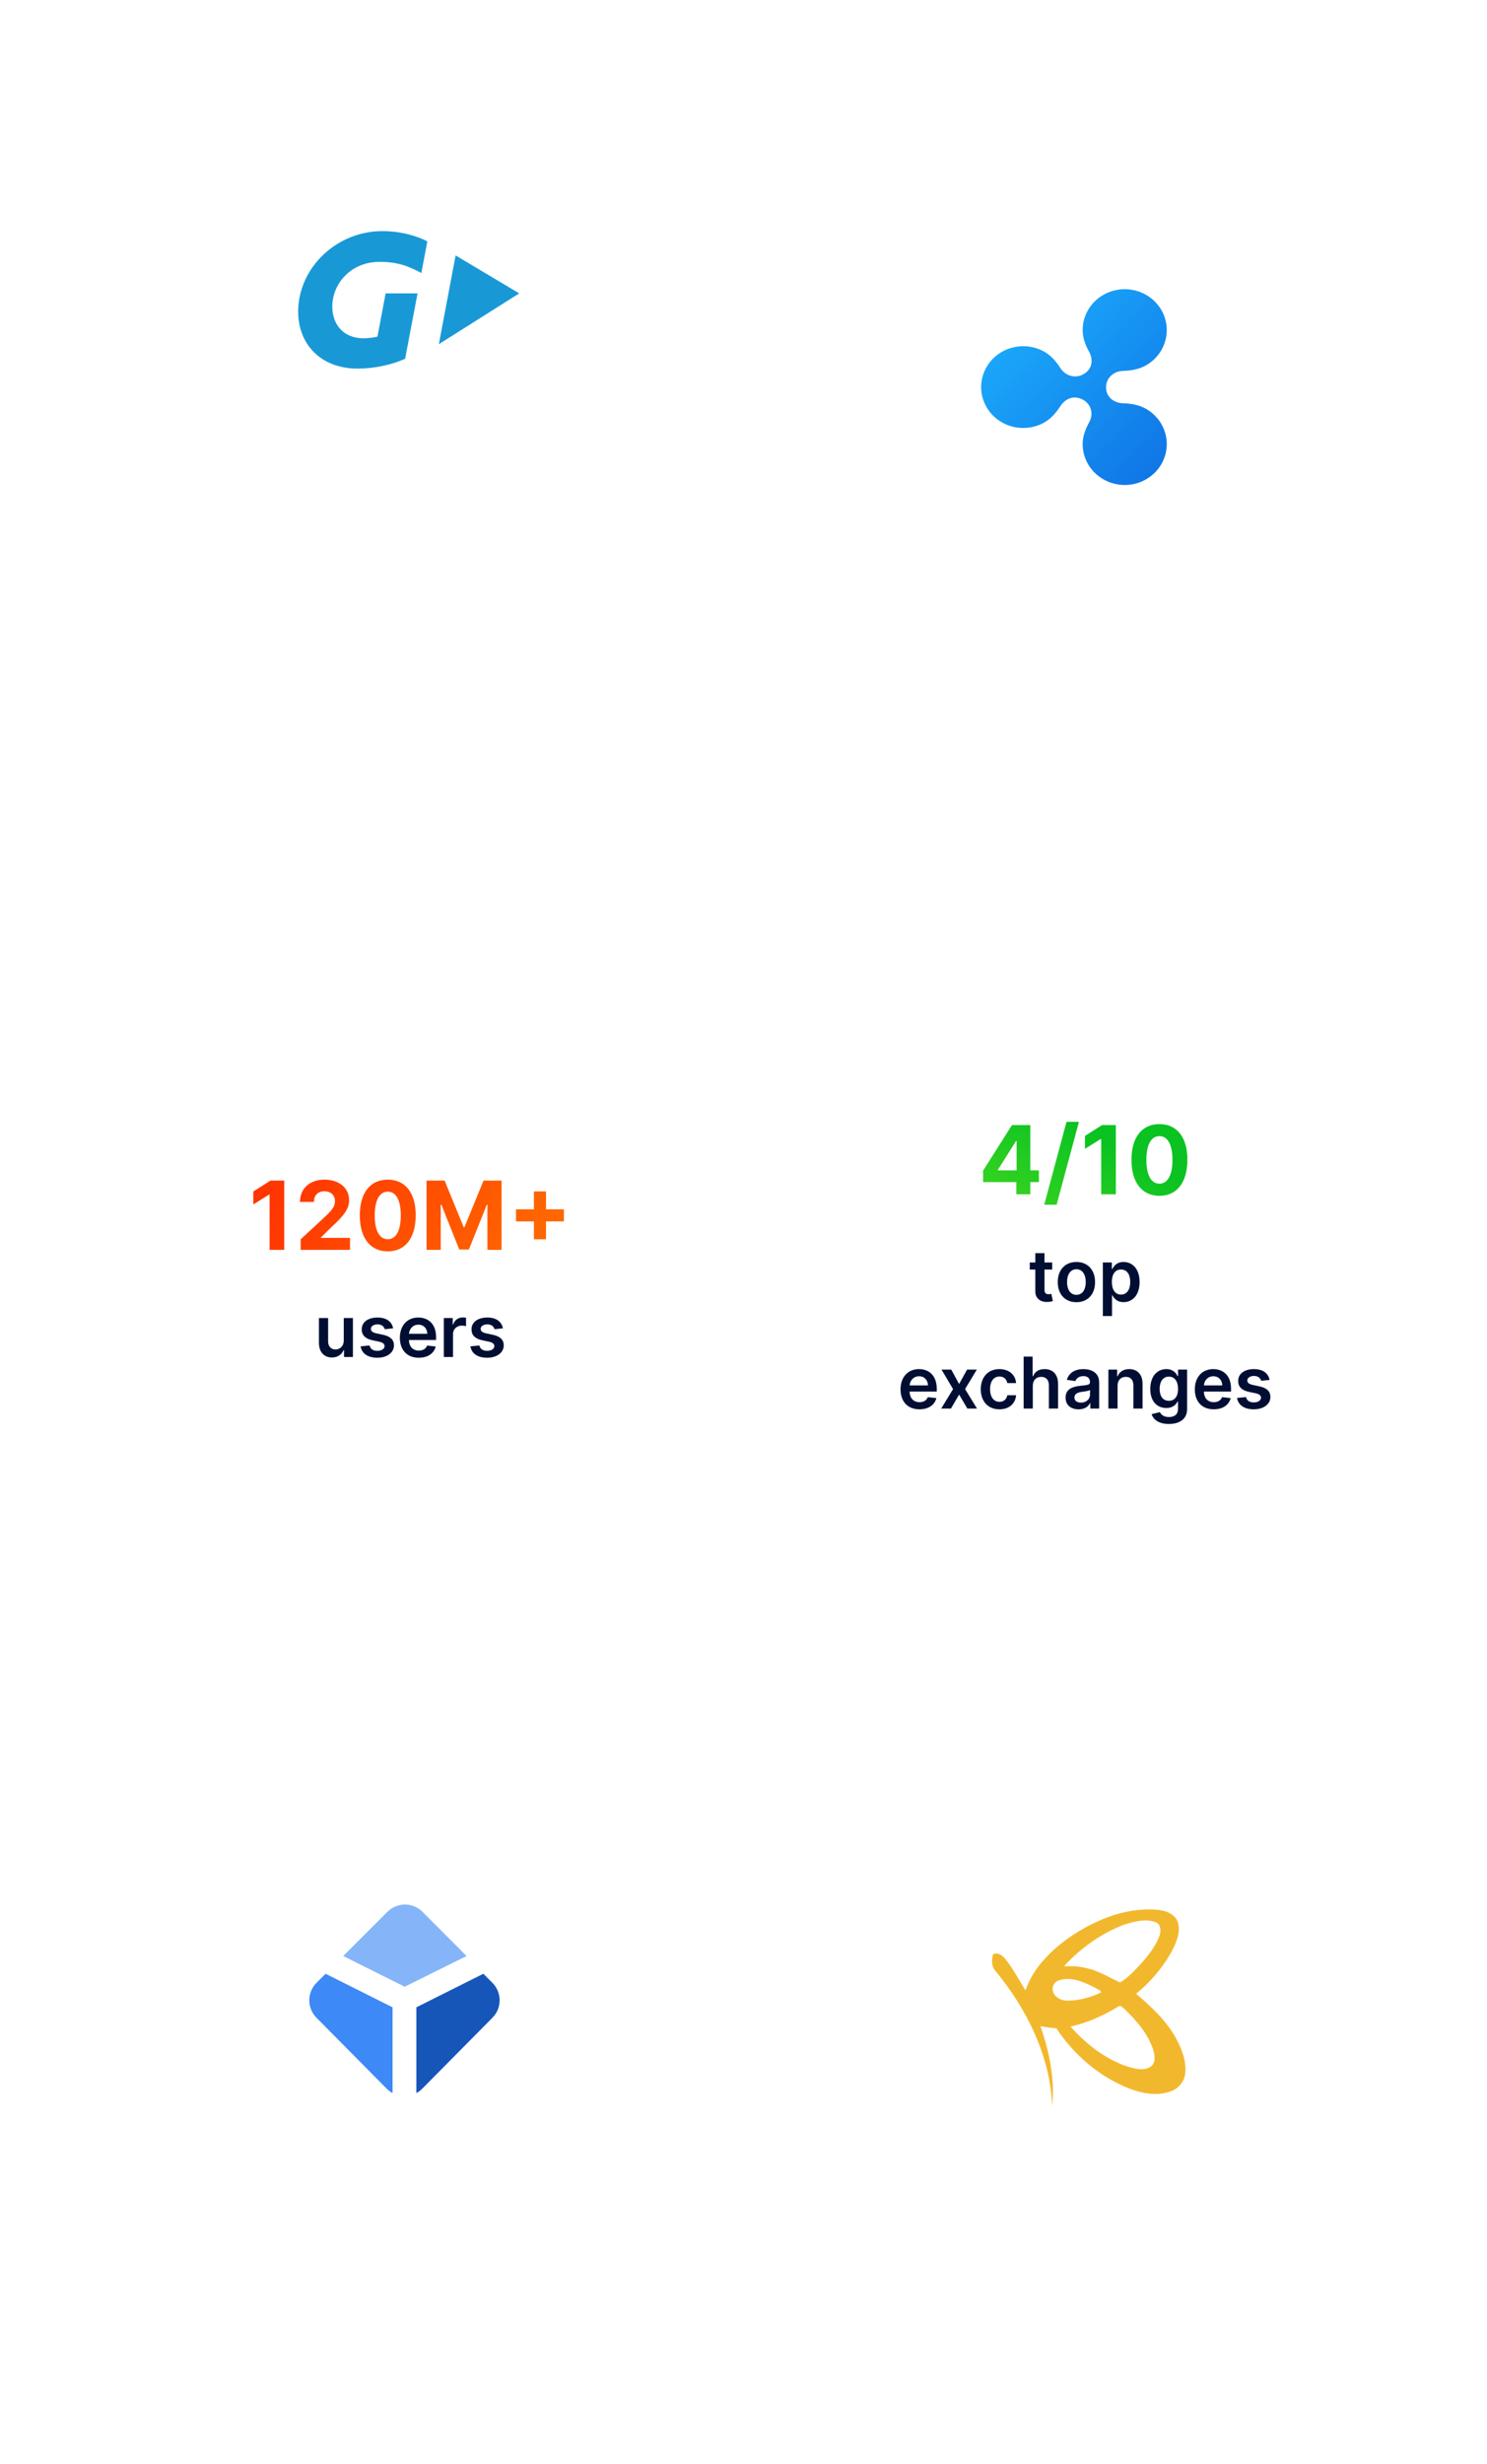 <svg width="375" height="621" viewBox="0 0 375 621" fill="none" xmlns="http://www.w3.org/2000/svg">
    <path d="M84.901 168.089H87.317C86.914 165.52 84.69 163.73 81.794 163.73C78.368 163.73 75.799 166.249 75.799 170.467C75.799 174.609 78.253 177.179 81.865 177.179C85.106 177.179 87.426 175.095 87.426 171.72V170.148H82.114V172.001H85.131C85.093 173.868 83.846 175.05 81.877 175.05C79.685 175.05 78.183 173.408 78.183 170.442C78.183 167.495 79.711 165.859 81.826 165.859C83.405 165.859 84.479 166.702 84.901 168.089ZM93.899 177.192C96.776 177.192 98.604 175.165 98.604 172.129C98.604 169.087 96.776 167.054 93.899 167.054C91.023 167.054 89.195 169.087 89.195 172.129C89.195 175.165 91.023 177.192 93.899 177.192ZM93.912 175.338C92.32 175.338 91.541 173.919 91.541 172.123C91.541 170.327 92.32 168.888 93.912 168.888C95.478 168.888 96.258 170.327 96.258 172.123C96.258 173.919 95.478 175.338 93.912 175.338ZM100.67 177H103.042V172.577H105.547C108.571 172.577 110.194 170.761 110.194 168.243C110.194 165.744 108.59 163.909 105.579 163.909H100.67V177ZM103.042 170.627V165.891H105.215C106.992 165.891 107.778 166.849 107.778 168.243C107.778 169.636 106.992 170.627 105.228 170.627H103.042ZM114.801 177.198C116.342 177.198 117.262 176.476 117.684 175.651H117.761V177H119.985V170.429C119.985 167.834 117.869 167.054 115.997 167.054C113.932 167.054 112.347 167.974 111.835 169.764L113.996 170.071C114.226 169.4 114.878 168.825 116.009 168.825C117.083 168.825 117.671 169.374 117.671 170.339V170.378C117.671 171.043 116.975 171.075 115.242 171.26C113.338 171.464 111.516 172.033 111.516 174.245C111.516 176.175 112.928 177.198 114.801 177.198ZM115.402 175.498C114.437 175.498 113.747 175.057 113.747 174.207C113.747 173.318 114.52 172.947 115.556 172.8C116.163 172.717 117.377 172.564 117.678 172.321V173.478C117.678 174.571 116.796 175.498 115.402 175.498ZM123.399 180.682C125.201 180.682 126.243 179.755 126.799 178.189L130.743 167.195L128.269 167.182L126 174.597H125.898L123.635 167.182H121.181L124.741 177.205L124.543 177.735C124.115 178.854 123.437 178.93 122.427 178.636L121.89 180.439C122.203 180.567 122.766 180.682 123.399 180.682Z" fill="white" />
    <g filter="url(#filter0_d)">
        <circle cx="103.05" cy="75.05" r="53.05" fill="white" />
    </g>
    <path d="M90.221 92.9C80.619 92.9 74.94 86.423 75.206 77.986C75.532 67.199 85.052 58.251 96.411 58.251C101.274 58.251 105.176 59.518 107.77 60.825L106.258 68.813C103.01 67.056 100.232 65.994 95.717 65.994C88.648 65.994 83.97 71.265 83.806 76.965C83.663 81.5 86.401 85.259 91.672 85.259C92.857 85.259 94.246 85.075 95.186 84.85L97.249 73.941H105.298L102.173 90.407C98.761 91.98 94.266 92.9 90.221 92.9Z" fill="#1899D6" />
    <path d="M130.938 73.94L114.9 64.379L110.671 86.749L130.938 73.94Z" fill="#1899D6" />
    <path d="M248.159 176H250.531V171.206H252.947L255.517 176H258.163L255.331 170.81C256.872 170.19 257.684 168.873 257.684 167.096C257.684 164.597 256.073 162.909 253.068 162.909H248.159V176ZM250.531 169.237V164.891H252.704C254.475 164.891 255.267 165.702 255.267 167.096C255.267 168.489 254.475 169.237 252.717 169.237H250.531ZM259.764 176H262.078V166.182H259.764V176ZM260.927 164.788C261.663 164.788 262.263 164.226 262.263 163.536C262.263 162.839 261.663 162.276 260.927 162.276C260.186 162.276 259.585 162.839 259.585 163.536C259.585 164.226 260.186 164.788 260.927 164.788ZM264.457 179.682H266.771V174.453H266.867C267.232 175.169 267.992 176.173 269.68 176.173C271.994 176.173 273.726 174.338 273.726 171.104C273.726 167.831 271.943 166.054 269.673 166.054C267.941 166.054 267.219 167.096 266.867 167.805H266.733V166.182H264.457V179.682ZM266.727 171.091C266.727 169.186 267.545 167.952 269.034 167.952C270.575 167.952 271.367 169.263 271.367 171.091C271.367 172.932 270.562 174.274 269.034 174.274C267.558 174.274 266.727 172.996 266.727 171.091ZM275.707 179.682H278.021V174.453H278.117C278.482 175.169 279.242 176.173 280.93 176.173C283.244 176.173 284.976 174.338 284.976 171.104C284.976 167.831 283.193 166.054 280.923 166.054C279.191 166.054 278.469 167.096 278.117 167.805H277.983V166.182H275.707V179.682ZM277.977 171.091C277.977 169.186 278.795 167.952 280.284 167.952C281.825 167.952 282.617 169.263 282.617 171.091C282.617 172.932 281.812 174.274 280.284 174.274C278.808 174.274 277.977 172.996 277.977 171.091ZM289.271 162.909H286.957V176H289.271V162.909ZM295.997 176.192C298.286 176.192 299.858 175.073 300.267 173.366L298.107 173.124C297.794 173.955 297.027 174.389 296.029 174.389C294.534 174.389 293.543 173.405 293.524 171.724H300.363V171.014C300.363 167.569 298.292 166.054 295.876 166.054C293.063 166.054 291.229 168.119 291.229 171.148C291.229 174.229 293.038 176.192 295.997 176.192ZM293.53 170.164C293.6 168.911 294.527 167.857 295.908 167.857C297.237 167.857 298.132 168.828 298.145 170.164H293.53Z" fill="white" />
    <g filter="url(#filter1_d)">
        <circle cx="274" cy="75" r="53" fill="white" />
        <circle cx="273.855" cy="74.855" r="52.855" fill="white" />
        <path d="M288.938 81.797C287.144 80.791 285.12 80.499 283.118 80.43C281.447 80.374 278.929 79.328 278.929 76.358C278.929 74.144 280.777 72.363 283.118 72.284C285.122 72.217 287.144 71.922 288.938 70.916C290.551 70.011 291.89 68.71 292.821 67.144C293.753 65.577 294.243 63.799 294.243 61.99C294.243 60.181 293.753 58.403 292.822 56.836C291.891 55.269 290.552 53.968 288.939 53.063C287.326 52.159 285.497 51.682 283.635 51.683C281.773 51.683 279.943 52.159 278.331 53.064C276.718 53.969 275.379 55.27 274.448 56.837C273.517 58.404 273.028 60.182 273.028 61.991C273.028 63.987 273.758 65.826 274.698 67.531C275.483 68.963 275.892 71.623 273.19 73.132C271.188 74.255 268.692 73.545 267.444 71.605C266.389 69.965 265.117 68.43 263.337 67.431C261.724 66.527 259.895 66.051 258.033 66.051C256.171 66.052 254.342 66.528 252.73 67.433C251.118 68.337 249.779 69.638 248.848 71.205C247.917 72.772 247.427 74.549 247.427 76.358C247.427 78.167 247.917 79.944 248.848 81.511C249.779 83.077 251.118 84.378 252.73 85.283C254.342 86.188 256.171 86.664 258.033 86.665C259.895 86.665 261.724 86.189 263.337 85.285C265.117 84.285 266.389 82.751 267.441 81.111C268.307 79.766 270.467 78.053 273.19 79.581C275.188 80.703 275.815 83.161 274.698 85.185C273.765 86.889 273.028 88.726 273.028 90.722C273.028 92.532 273.517 94.309 274.448 95.876C275.379 97.443 276.718 98.745 278.331 99.649C279.943 100.554 281.773 101.031 283.635 101.031C285.497 101.031 287.326 100.555 288.939 99.65C290.552 98.745 291.891 97.444 292.822 95.877C293.753 94.31 294.243 92.533 294.243 90.724C294.243 88.914 293.753 87.137 292.821 85.57C291.89 84.003 290.551 82.702 288.938 81.797Z" fill="url(#paint0_linear)" />
    </g>
    <g filter="url(#filter2_d)">
        <circle cx="103" cy="320" r="67" fill="white" />
    </g>
    <path d="M71.68 297.545H68.212L63.891 300.281V303.554L67.888 301.048H67.99V315H71.68V297.545ZM75.829 315H88.272V311.983H80.942V311.864L83.491 309.366C87.079 306.094 88.042 304.457 88.042 302.472C88.042 299.446 85.57 297.307 81.829 297.307C78.164 297.307 75.65 299.497 75.658 302.923H79.161C79.153 301.253 80.21 300.23 81.803 300.23C83.337 300.23 84.479 301.185 84.479 302.719C84.479 304.108 83.627 305.062 82.042 306.588L75.829 312.341V315ZM97.79 315.384C102.179 315.384 104.83 312.043 104.838 306.29C104.847 300.58 102.162 297.307 97.79 297.307C93.409 297.307 90.75 300.571 90.742 306.29C90.724 312.026 93.392 315.375 97.79 315.384ZM97.79 312.324C95.787 312.324 94.492 310.312 94.5 306.29C94.508 302.327 95.796 300.332 97.79 300.332C99.776 300.332 101.071 302.327 101.071 306.29C101.08 310.312 99.784 312.324 97.79 312.324ZM107.572 297.545V315H111.151V303.597H111.296L115.813 314.915H118.251L122.768 303.639H122.913V315H126.492V297.545H121.941L117.134 309.273H116.93L112.123 297.545H107.572ZM134.646 312.341H137.697V307.832H142.206V304.781H137.697V300.273H134.646V304.781H130.138V307.832H134.646V312.341Z" fill="url(#paint1_linear)" />
    <path d="M86.689 337.871C86.689 339.366 85.621 340.108 84.599 340.108C83.487 340.108 82.745 339.322 82.745 338.075V332.182H80.431V338.433C80.431 340.792 81.773 342.128 83.704 342.128C85.174 342.128 86.21 341.354 86.657 340.255H86.759V342H89.003V332.182H86.689V337.871ZM99.142 334.777C98.823 333.115 97.493 332.054 95.192 332.054C92.827 332.054 91.216 333.217 91.222 335.033C91.216 336.464 92.098 337.411 93.984 337.8L95.659 338.152C96.56 338.35 96.982 338.714 96.982 339.271C96.982 339.942 96.253 340.447 95.154 340.447C94.093 340.447 93.402 339.987 93.204 339.104L90.948 339.322C91.235 341.124 92.75 342.192 95.16 342.192C97.615 342.192 99.347 340.92 99.353 339.06C99.347 337.66 98.445 336.803 96.592 336.401L94.917 336.043C93.92 335.819 93.524 335.474 93.53 334.905C93.524 334.24 94.259 333.78 95.224 333.78C96.291 333.78 96.854 334.362 97.033 335.007L99.142 334.777ZM105.608 342.192C107.896 342.192 109.469 341.073 109.878 339.366L107.717 339.124C107.404 339.955 106.637 340.389 105.64 340.389C104.144 340.389 103.153 339.405 103.134 337.724H109.974V337.014C109.974 333.569 107.903 332.054 105.486 332.054C102.674 332.054 100.839 334.119 100.839 337.148C100.839 340.229 102.648 342.192 105.608 342.192ZM103.14 336.164C103.211 334.911 104.138 333.857 105.518 333.857C106.848 333.857 107.743 334.828 107.756 336.164H103.14ZM111.931 342H114.245V336.228C114.245 334.982 115.185 334.099 116.457 334.099C116.847 334.099 117.332 334.17 117.531 334.234V332.105C117.32 332.067 116.955 332.041 116.7 332.041C115.575 332.041 114.635 332.68 114.277 333.818H114.175V332.182H111.931V342ZM126.828 334.777C126.508 333.115 125.179 332.054 122.877 332.054C120.512 332.054 118.902 333.217 118.908 335.033C118.902 336.464 119.784 337.411 121.669 337.8L123.344 338.152C124.245 338.35 124.667 338.714 124.667 339.271C124.667 339.942 123.939 340.447 122.839 340.447C121.778 340.447 121.088 339.987 120.89 339.104L118.633 339.322C118.921 341.124 120.436 342.192 122.846 342.192C125.3 342.192 127.032 340.92 127.039 339.06C127.032 337.66 126.131 336.803 124.277 336.401L122.603 336.043C121.605 335.819 121.209 335.474 121.216 334.905C121.209 334.24 121.944 333.78 122.909 333.78C123.977 333.78 124.539 334.362 124.718 335.007L126.828 334.777Z" fill="#000E33" />
    <g filter="url(#filter3_d)">
        <circle cx="274" cy="320" r="67" fill="white" />
    </g>
    <path d="M247.925 297.932H256.303V301H259.831V297.932H261.996V294.974H259.831V283.545H255.212L247.925 295.026V297.932ZM256.371 294.974H251.641V294.838L256.235 287.568H256.371V294.974ZM272.091 282.727H268.963L263.338 303.625H266.466L272.091 282.727ZM281.4 283.545H277.931L273.61 286.281V289.554L277.608 287.048H277.71V301H281.4V283.545ZM292.392 301.384C296.782 301.384 299.432 298.043 299.441 292.29C299.449 286.58 296.764 283.307 292.392 283.307C288.012 283.307 285.353 286.571 285.344 292.29C285.327 298.026 287.995 301.375 292.392 301.384ZM292.392 298.324C290.389 298.324 289.094 296.312 289.103 292.29C289.111 288.327 290.398 286.332 292.392 286.332C294.378 286.332 295.674 288.327 295.674 292.29C295.682 296.312 294.387 298.324 292.392 298.324Z" fill="url(#paint2_linear)" />
    <path d="M265.341 318.182H263.404V315.83H261.09V318.182H259.696V319.972H261.09V325.43C261.077 327.278 262.42 328.185 264.158 328.134C264.817 328.115 265.27 327.987 265.52 327.904L265.13 326.095C265.002 326.127 264.74 326.185 264.452 326.185C263.87 326.185 263.404 325.98 263.404 325.047V319.972H265.341V318.182ZM271.453 328.192C274.329 328.192 276.158 326.165 276.158 323.129C276.158 320.087 274.329 318.054 271.453 318.054C268.577 318.054 266.749 320.087 266.749 323.129C266.749 326.165 268.577 328.192 271.453 328.192ZM271.466 326.338C269.874 326.338 269.094 324.919 269.094 323.123C269.094 321.327 269.874 319.888 271.466 319.888C273.032 319.888 273.812 321.327 273.812 323.123C273.812 324.919 273.032 326.338 271.466 326.338ZM278.122 331.682H280.435V326.453H280.531C280.896 327.169 281.656 328.173 283.344 328.173C285.658 328.173 287.39 326.338 287.39 323.104C287.39 319.831 285.607 318.054 283.337 318.054C281.605 318.054 280.883 319.096 280.531 319.805H280.397V318.182H278.122V331.682ZM280.391 323.091C280.391 321.186 281.209 319.952 282.698 319.952C284.239 319.952 285.031 321.263 285.031 323.091C285.031 324.932 284.226 326.274 282.698 326.274C281.222 326.274 280.391 324.996 280.391 323.091ZM231.87 355.192C234.158 355.192 235.73 354.073 236.139 352.366L233.979 352.124C233.666 352.955 232.899 353.389 231.901 353.389C230.406 353.389 229.415 352.405 229.396 350.724H236.235V350.014C236.235 346.569 234.164 345.054 231.748 345.054C228.936 345.054 227.101 347.119 227.101 350.148C227.101 353.229 228.91 355.192 231.87 355.192ZM229.402 349.164C229.473 347.911 230.399 346.857 231.78 346.857C233.11 346.857 234.004 347.828 234.017 349.164H229.402ZM239.892 345.182H237.437L240.352 350.091L237.36 355H239.815L241.873 351.465L243.95 355H246.386L243.375 350.091L246.335 345.182H243.887L241.873 348.806L239.892 345.182ZM252.038 355.192C254.505 355.192 256.078 353.728 256.244 351.644H254.032C253.834 352.699 253.074 353.306 252.057 353.306C250.613 353.306 249.679 352.098 249.679 350.091C249.679 348.109 250.632 346.92 252.057 346.92C253.169 346.92 253.853 347.636 254.032 348.582H256.244C256.084 346.454 254.422 345.054 252.025 345.054C249.149 345.054 247.333 347.131 247.333 350.129C247.333 353.102 249.104 355.192 252.038 355.192ZM260.458 349.247C260.458 347.828 261.34 347.01 262.58 347.01C263.795 347.01 264.511 347.783 264.511 349.107V355H266.824V348.749C266.824 346.377 265.482 345.054 263.443 345.054C261.935 345.054 260.976 345.738 260.522 346.85H260.407V341.909H258.144V355H260.458V349.247ZM272.008 355.198C273.549 355.198 274.469 354.476 274.891 353.651H274.968V355H277.192V348.429C277.192 345.834 275.077 345.054 273.204 345.054C271.139 345.054 269.554 345.974 269.042 347.764L271.203 348.071C271.433 347.4 272.085 346.825 273.216 346.825C274.29 346.825 274.878 347.374 274.878 348.339V348.378C274.878 349.043 274.182 349.075 272.449 349.26C270.545 349.464 268.723 350.033 268.723 352.245C268.723 354.175 270.136 355.198 272.008 355.198ZM272.609 353.498C271.644 353.498 270.954 353.057 270.954 352.207C270.954 351.318 271.727 350.947 272.763 350.8C273.37 350.717 274.584 350.564 274.885 350.321V351.478C274.885 352.571 274.003 353.498 272.609 353.498ZM281.833 349.247C281.833 347.828 282.689 347.01 283.91 347.01C285.106 347.01 285.822 347.796 285.822 349.107V355H288.136V348.749C288.142 346.396 286.8 345.054 284.773 345.054C283.303 345.054 282.293 345.757 281.846 346.85H281.731V345.182H279.519V355H281.833V349.247ZM294.758 358.886C297.41 358.886 299.366 357.672 299.366 355.16V345.182H297.084V346.805H296.957C296.605 346.096 295.87 345.054 294.138 345.054C291.868 345.054 290.085 346.831 290.085 350.059C290.085 353.261 291.868 354.859 294.131 354.859C295.812 354.859 296.599 353.958 296.957 353.236H297.072V355.096C297.072 356.54 296.113 357.135 294.796 357.135C293.403 357.135 292.789 356.477 292.508 355.901L290.424 356.406C290.846 357.781 292.258 358.886 294.758 358.886ZM294.777 353.044C293.249 353.044 292.444 351.855 292.444 350.046C292.444 348.263 293.236 346.952 294.777 346.952C296.266 346.952 297.084 348.186 297.084 350.046C297.084 351.919 296.253 353.044 294.777 353.044ZM306.084 355.192C308.373 355.192 309.945 354.073 310.354 352.366L308.194 352.124C307.881 352.955 307.113 353.389 306.116 353.389C304.621 353.389 303.63 352.405 303.611 350.724H310.45V350.014C310.45 346.569 308.379 345.054 305.963 345.054C303.15 345.054 301.316 347.119 301.316 350.148C301.316 353.229 303.125 355.192 306.084 355.192ZM303.617 349.164C303.687 347.911 304.614 346.857 305.995 346.857C307.324 346.857 308.219 347.828 308.232 349.164H303.617ZM320.168 347.777C319.848 346.115 318.518 345.054 316.217 345.054C313.852 345.054 312.242 346.217 312.248 348.033C312.242 349.464 313.124 350.411 315.009 350.8L316.684 351.152C317.585 351.35 318.007 351.714 318.007 352.271C318.007 352.942 317.278 353.447 316.179 353.447C315.118 353.447 314.428 352.987 314.229 352.104L311.973 352.322C312.261 354.124 313.776 355.192 316.185 355.192C318.64 355.192 320.372 353.92 320.379 352.06C320.372 350.66 319.471 349.803 317.617 349.401L315.943 349.043C314.945 348.819 314.549 348.474 314.555 347.905C314.549 347.24 315.284 346.78 316.249 346.78C317.317 346.78 317.879 347.362 318.058 348.007L320.168 347.777Z" fill="#000E33" />
    <path d="M34.867 605H40.166C43.164 605 44.634 603.472 44.634 601.433C44.634 599.452 43.228 598.288 41.835 598.218V598.09C43.113 597.79 44.123 596.895 44.123 595.303C44.123 593.354 42.717 591.909 39.879 591.909H34.867V605ZM37.239 603.018V599.183H39.853C41.317 599.183 42.225 600.078 42.225 601.248C42.225 602.29 41.509 603.018 39.789 603.018H37.239ZM37.239 597.477V593.865H39.636C41.029 593.865 41.752 594.6 41.752 595.61C41.752 596.761 40.818 597.477 39.585 597.477H37.239ZM48.909 591.909H46.595V605H48.909V591.909ZM55.571 605.192C58.448 605.192 60.276 603.165 60.276 600.129C60.276 597.087 58.448 595.054 55.571 595.054C52.695 595.054 50.867 597.087 50.867 600.129C50.867 603.165 52.695 605.192 55.571 605.192ZM55.584 603.338C53.992 603.338 53.212 601.919 53.212 600.123C53.212 598.327 53.992 596.888 55.584 596.888C57.15 596.888 57.93 598.327 57.93 600.123C57.93 601.919 57.15 603.338 55.584 603.338ZM66.522 605.192C68.99 605.192 70.562 603.728 70.728 601.644H68.517C68.319 602.699 67.558 603.306 66.541 603.306C65.097 603.306 64.164 602.098 64.164 600.091C64.164 598.109 65.116 596.92 66.541 596.92C67.654 596.92 68.338 597.636 68.517 598.582H70.728C70.569 596.454 68.907 595.054 66.51 595.054C63.633 595.054 61.818 597.131 61.818 600.129C61.818 603.102 63.588 605.192 66.522 605.192ZM72.628 605H74.942V601.702L75.786 600.8L78.79 605H81.558L77.531 599.42L81.334 595.182H78.63L75.102 599.126H74.942V591.909H72.628V605ZM86.755 605.192C89.222 605.192 90.795 603.728 90.961 601.644H88.749C88.551 602.699 87.79 603.306 86.774 603.306C85.329 603.306 84.396 602.098 84.396 600.091C84.396 598.109 85.349 596.92 86.774 596.92C87.886 596.92 88.57 597.636 88.749 598.582H90.961C90.801 596.454 89.139 595.054 86.742 595.054C83.866 595.054 82.05 597.131 82.05 600.129C82.05 603.102 83.821 605.192 86.755 605.192ZM95.175 599.247C95.175 597.828 96.057 597.01 97.297 597.01C98.511 597.01 99.227 597.783 99.227 599.107V605H101.541V598.749C101.541 596.377 100.199 595.054 98.16 595.054C96.651 595.054 95.692 595.738 95.239 596.85H95.124V591.909H92.861V605H95.175V599.247ZM106.725 605.198C108.266 605.198 109.186 604.476 109.608 603.651H109.685V605H111.909V598.429C111.909 595.834 109.793 595.054 107.92 595.054C105.856 595.054 104.271 595.974 103.759 597.764L105.92 598.071C106.15 597.4 106.802 596.825 107.933 596.825C109.007 596.825 109.595 597.374 109.595 598.339V598.378C109.595 599.043 108.898 599.075 107.166 599.26C105.261 599.464 103.44 600.033 103.44 602.245C103.44 604.175 104.852 605.198 106.725 605.198ZM107.326 603.498C106.361 603.498 105.67 603.057 105.67 602.207C105.67 601.318 106.444 600.947 107.479 600.8C108.087 600.717 109.301 600.564 109.602 600.321V601.478C109.602 602.571 108.719 603.498 107.326 603.498ZM114.236 605H116.55V595.182H114.236V605ZM115.399 593.788C116.134 593.788 116.735 593.226 116.735 592.536C116.735 591.839 116.134 591.276 115.399 591.276C114.658 591.276 114.057 591.839 114.057 592.536C114.057 593.226 114.658 593.788 115.399 593.788ZM121.243 599.247C121.243 597.828 122.1 597.01 123.32 597.01C124.516 597.01 125.232 597.796 125.232 599.107V605H127.546V598.749C127.552 596.396 126.21 595.054 124.183 595.054C122.713 595.054 121.703 595.757 121.256 596.85H121.141V595.182H118.929V605H121.243V599.247ZM131.323 605.141C132.078 605.141 132.723 604.514 132.73 603.734C132.723 602.967 132.078 602.341 131.323 602.341C130.544 602.341 129.911 602.967 129.917 603.734C129.911 604.514 130.544 605.141 131.323 605.141ZM139.401 605.192C141.869 605.192 143.441 603.728 143.607 601.644H141.396C141.197 602.699 140.437 603.306 139.42 603.306C137.976 603.306 137.043 602.098 137.043 600.091C137.043 598.109 137.995 596.92 139.42 596.92C140.533 596.92 141.217 597.636 141.396 598.582H143.607C143.447 596.454 141.786 595.054 139.388 595.054C136.512 595.054 134.697 597.131 134.697 600.129C134.697 603.102 136.467 605.192 139.401 605.192ZM149.79 605.192C152.666 605.192 154.494 603.165 154.494 600.129C154.494 597.087 152.666 595.054 149.79 595.054C146.914 595.054 145.085 597.087 145.085 600.129C145.085 603.165 146.914 605.192 149.79 605.192ZM149.803 603.338C148.211 603.338 147.431 601.919 147.431 600.123C147.431 598.327 148.211 596.888 149.803 596.888C151.369 596.888 152.149 598.327 152.149 600.123C152.149 601.919 151.369 603.338 149.803 603.338ZM156.458 605H158.772V599.03C158.772 597.822 159.578 597.004 160.575 597.004C161.553 597.004 162.224 597.662 162.224 598.672V605H164.493V598.876C164.493 597.771 165.152 597.004 166.27 597.004C167.203 597.004 167.945 597.553 167.945 598.768V605H170.265V598.41C170.265 596.217 169 595.054 167.197 595.054C165.772 595.054 164.685 595.757 164.25 596.85H164.148C163.771 595.738 162.819 595.054 161.495 595.054C160.179 595.054 159.194 595.732 158.785 596.85H158.67V595.182H156.458V605Z" fill="white" />
    <g filter="url(#filter4_d)">
        <circle cx="102.05" cy="504.05" r="53.05" fill="white" />
    </g>
    <path d="M82.107 497.444L79.917 499.634C79.311 500.217 78.829 500.915 78.499 501.689C78.17 502.462 78 503.294 78 504.134C78 504.975 78.17 505.807 78.499 506.58C78.829 507.353 79.311 508.052 79.917 508.634L97.56 526.451C97.978 526.879 98.465 527.234 99 527.501V505.904L82.107 497.444Z" fill="#3D89F5" />
    <path d="M121.893 497.444L124.083 499.634C124.689 500.217 125.171 500.915 125.501 501.689C125.83 502.462 126 503.294 126 504.134C126 504.975 125.83 505.807 125.501 506.58C125.171 507.353 124.689 508.052 124.083 508.634L106.44 526.451C106.022 526.879 105.535 527.234 105 527.501V505.904L121.893 497.444Z" fill="#1656B9" />
    <path d="M117.658 492.974L106.618 481.904C106.034 481.302 105.334 480.823 104.561 480.496C103.788 480.169 102.957 480 102.118 480C101.279 480 100.448 480.169 99.675 480.496C98.902 480.823 98.203 481.302 97.618 481.904L86.548 492.974L102.058 500.714L117.658 492.974Z" fill="#85B5F8" />
    <path d="M223.05 605H225.421V599.439H230.861V597.451H225.421V593.897H231.436V591.909H223.05V605ZM235.809 591.909H233.495V605H235.809V591.909ZM244.446 600.871C244.446 602.366 243.378 603.108 242.356 603.108C241.243 603.108 240.502 602.322 240.502 601.075V595.182H238.188V601.433C238.188 603.792 239.53 605.128 241.461 605.128C242.931 605.128 243.966 604.354 244.414 603.255H244.516V605H246.76V595.182H244.446V600.871ZM254.042 595.182H252.105V592.83H249.791V595.182H248.398V596.972H249.791V602.43C249.778 604.278 251.121 605.185 252.859 605.134C253.518 605.115 253.972 604.987 254.221 604.904L253.831 603.095C253.703 603.127 253.441 603.185 253.153 603.185C252.572 603.185 252.105 602.98 252.105 602.047V596.972H254.042V595.182ZM260.88 595.182H258.943V592.83H256.629V595.182H255.236V596.972H256.629V602.43C256.616 604.278 257.959 605.185 259.697 605.134C260.356 605.115 260.809 604.987 261.059 604.904L260.669 603.095C260.541 603.127 260.279 603.185 259.991 603.185C259.41 603.185 258.943 602.98 258.943 602.047V596.972H260.88V595.182ZM267.056 605.192C269.344 605.192 270.917 604.073 271.326 602.366L269.165 602.124C268.852 602.955 268.085 603.389 267.088 603.389C265.592 603.389 264.601 602.405 264.582 600.724H271.422V600.014C271.422 596.569 269.351 595.054 266.935 595.054C264.122 595.054 262.288 597.119 262.288 600.148C262.288 603.229 264.097 605.192 267.056 605.192ZM264.589 599.164C264.659 597.911 265.586 596.857 266.967 596.857C268.296 596.857 269.191 597.828 269.204 599.164H264.589ZM273.379 605H275.693V599.228C275.693 597.982 276.633 597.099 277.905 597.099C278.295 597.099 278.781 597.17 278.979 597.234V595.105C278.768 595.067 278.403 595.041 278.148 595.041C277.023 595.041 276.083 595.68 275.725 596.818H275.623V595.182H273.379V605ZM282.701 605H285.117L286.958 598.365H287.092L288.933 605H291.343L294.123 595.182H291.758L290.058 602.047H289.962L288.198 595.182H285.865L284.1 602.085H284.011L282.285 595.182H279.926L282.701 605ZM298.564 605.198C300.104 605.198 301.025 604.476 301.447 603.651H301.524V605H303.748V598.429C303.748 595.834 301.632 595.054 299.759 595.054C297.695 595.054 296.109 595.974 295.598 597.764L297.759 598.071C297.989 597.4 298.641 596.825 299.772 596.825C300.846 596.825 301.434 597.374 301.434 598.339V598.378C301.434 599.043 300.737 599.075 299.005 599.26C297.1 599.464 295.278 600.033 295.278 602.245C295.278 604.175 296.691 605.198 298.564 605.198ZM299.165 603.498C298.2 603.498 297.509 603.057 297.509 602.207C297.509 601.318 298.283 600.947 299.318 600.8C299.926 600.717 301.14 600.564 301.44 600.321V601.478C301.44 602.571 300.558 603.498 299.165 603.498ZM314.493 595.182H312.032L309.769 602.475H309.667L307.411 595.182H304.943L308.44 605H310.997L314.493 595.182ZM320.107 605.192C322.395 605.192 323.968 604.073 324.377 602.366L322.216 602.124C321.903 602.955 321.136 603.389 320.139 603.389C318.643 603.389 317.652 602.405 317.633 600.724H324.473V600.014C324.473 596.569 322.402 595.054 319.985 595.054C317.173 595.054 315.338 597.119 315.338 600.148C315.338 603.229 317.147 605.192 320.107 605.192ZM317.639 599.164C317.71 597.911 318.637 596.857 320.017 596.857C321.347 596.857 322.242 597.828 322.255 599.164H317.639Z" fill="white" />
    <g filter="url(#filter5_d)">
        <circle cx="274.05" cy="504.05" r="53.05" fill="white" />
    </g>
    <path d="M277.292 484.026C281.788 482.029 286.754 480.936 291.681 481.304C293.816 481.463 296.348 482.293 297.076 484.542C297.782 487.156 296.565 489.781 295.367 492.049C293.088 496.024 290.072 499.599 286.51 502.481C290.262 505.718 294.026 509.127 296.464 513.513C297.972 516.262 299.251 519.372 298.887 522.571C298.708 524.584 297.255 526.348 295.375 527.031C291.952 528.337 288.13 527.663 284.804 526.383C277.28 523.428 270.845 517.922 266.411 511.198C265.058 511.093 263.717 510.907 262.387 510.639C264.624 517.065 266.05 523.944 265.341 530.765C264.845 518.158 258.972 506.378 251.076 496.773C250.014 495.663 250.014 493.891 250.456 492.53C251.607 491.987 252.762 492.782 253.472 493.655C255.476 496.121 256.949 498.952 258.604 501.651C259.666 498.552 261.48 495.745 263.744 493.395C267.527 489.351 272.252 486.272 277.292 484.026ZM283.409 485.1C277.644 487.303 272.489 491.01 268.333 495.547C270.33 495.493 272.353 495.543 274.288 496.106C277.203 496.757 279.726 498.393 282.405 499.619C284.137 498.766 285.436 497.257 286.804 495.927C288.998 493.55 291.227 491.041 292.363 487.966C292.867 486.752 292.801 484.973 291.382 484.434C288.785 483.472 285.944 484.317 283.409 485.1ZM267.027 499.107C265.872 499.479 265.182 500.751 265.539 501.922C266.027 503.427 267.667 504.257 269.182 504.21C272.132 504.241 275.047 503.396 277.703 502.159C277.555 501.519 276.772 501.379 276.303 501.038C273.504 499.592 270.206 498.068 267.027 499.107ZM281.928 505.765C278.23 508.018 274.225 509.794 269.989 510.767C273.9 515.169 278.722 518.961 284.366 520.834C286.188 521.365 288.331 521.982 290.084 520.919C291.502 520.043 291.262 518.104 290.855 516.731C289.549 512.594 286.599 509.243 283.533 506.281C283.091 505.92 282.509 505.222 281.928 505.765Z" fill="#F2B82D" />
    <defs>
        <filter id="filter0_d" x="7.56" y="0.78" width="190.98" height="190.98" filterUnits="userSpaceOnUse" color-interpolation-filters="sRGB">
            <feFlood flood-opacity="0" result="BackgroundImageFix" />
            <feColorMatrix in="SourceAlpha" type="matrix" values="0 0 0 0 0 0 0 0 0 0 0 0 0 0 0 0 0 0 127 0" />
            <feOffset dy="21.22" />
            <feGaussianBlur stdDeviation="21.22" />
            <feColorMatrix type="matrix" values="0 0 0 0 0 0 0 0 0 0 0 0 0 0 0 0 0 0 0.08 0" />
            <feBlend mode="normal" in2="BackgroundImageFix" result="effect1_dropShadow" />
            <feBlend mode="normal" in="SourceGraphic" in2="effect1_dropShadow" result="shape" />
        </filter>
        <filter id="filter1_d" x="178.6" y="0.8" width="190.8" height="190.8" filterUnits="userSpaceOnUse" color-interpolation-filters="sRGB">
            <feFlood flood-opacity="0" result="BackgroundImageFix" />
            <feColorMatrix in="SourceAlpha" type="matrix" values="0 0 0 0 0 0 0 0 0 0 0 0 0 0 0 0 0 0 127 0" />
            <feOffset dy="21.2" />
            <feGaussianBlur stdDeviation="21.2" />
            <feColorMatrix type="matrix" values="0 0 0 0 0 0 0 0 0 0 0 0 0 0 0 0 0 0 0.08 0" />
            <feBlend mode="normal" in2="BackgroundImageFix" result="effect1_dropShadow" />
            <feBlend mode="normal" in="SourceGraphic" in2="effect1_dropShadow" result="shape" />
        </filter>
        <filter id="filter2_d" x="0.423" y="235.211" width="205.154" height="205.154" filterUnits="userSpaceOnUse" color-interpolation-filters="sRGB">
            <feFlood flood-opacity="0" result="BackgroundImageFix" />
            <feColorMatrix in="SourceAlpha" type="matrix" values="0 0 0 0 0 0 0 0 0 0 0 0 0 0 0 0 0 0 127 0" />
            <feOffset dy="17.789" />
            <feGaussianBlur stdDeviation="17.789" />
            <feColorMatrix type="matrix" values="0 0 0 0 0 0 0 0 0 0 0 0 0 0 0 0 0 0 0.08 0" />
            <feBlend mode="normal" in2="BackgroundImageFix" result="effect1_dropShadow" />
            <feBlend mode="normal" in="SourceGraphic" in2="effect1_dropShadow" result="shape" />
        </filter>
        <filter id="filter3_d" x="171.423" y="235.211" width="205.154" height="205.154" filterUnits="userSpaceOnUse" color-interpolation-filters="sRGB">
            <feFlood flood-opacity="0" result="BackgroundImageFix" />
            <feColorMatrix in="SourceAlpha" type="matrix" values="0 0 0 0 0 0 0 0 0 0 0 0 0 0 0 0 0 0 127 0" />
            <feOffset dy="17.789" />
            <feGaussianBlur stdDeviation="17.789" />
            <feColorMatrix type="matrix" values="0 0 0 0 0 0 0 0 0 0 0 0 0 0 0 0 0 0 0.08 0" />
            <feBlend mode="normal" in2="BackgroundImageFix" result="effect1_dropShadow" />
            <feBlend mode="normal" in="SourceGraphic" in2="effect1_dropShadow" result="shape" />
        </filter>
        <filter id="filter4_d" x="6.56" y="429.78" width="190.98" height="190.98" filterUnits="userSpaceOnUse" color-interpolation-filters="sRGB">
            <feFlood flood-opacity="0" result="BackgroundImageFix" />
            <feColorMatrix in="SourceAlpha" type="matrix" values="0 0 0 0 0 0 0 0 0 0 0 0 0 0 0 0 0 0 127 0" />
            <feOffset dy="21.22" />
            <feGaussianBlur stdDeviation="21.22" />
            <feColorMatrix type="matrix" values="0 0 0 0 0 0 0 0 0 0 0 0 0 0 0 0 0 0 0.08 0" />
            <feBlend mode="normal" in2="BackgroundImageFix" result="effect1_dropShadow" />
            <feBlend mode="normal" in="SourceGraphic" in2="effect1_dropShadow" result="shape" />
        </filter>
        <filter id="filter5_d" x="178.56" y="429.78" width="190.98" height="190.98" filterUnits="userSpaceOnUse" color-interpolation-filters="sRGB">
            <feFlood flood-opacity="0" result="BackgroundImageFix" />
            <feColorMatrix in="SourceAlpha" type="matrix" values="0 0 0 0 0 0 0 0 0 0 0 0 0 0 0 0 0 0 127 0" />
            <feOffset dy="21.22" />
            <feGaussianBlur stdDeviation="21.22" />
            <feColorMatrix type="matrix" values="0 0 0 0 0 0 0 0 0 0 0 0 0 0 0 0 0 0 0.08 0" />
            <feBlend mode="normal" in2="BackgroundImageFix" result="effect1_dropShadow" />
            <feBlend mode="normal" in="SourceGraphic" in2="effect1_dropShadow" result="shape" />
        </filter>
        <linearGradient id="paint0_linear" x1="247.427" y1="51.683" x2="296.707" y2="98.434" gradientUnits="userSpaceOnUse">
            <stop stop-color="#1DB4FF" />
            <stop offset="1" stop-color="#0F72E5" />
        </linearGradient>
        <linearGradient id="paint1_linear" x1="153.689" y1="351.632" x2="71.193" y2="301.135" gradientUnits="userSpaceOnUse">
            <stop stop-color="#FF8100" />
            <stop offset="0" stop-color="#FF8100" />
            <stop offset="0.5" stop-color="#FF5D00" />
            <stop offset="1" stop-color="#FF3600" />
        </linearGradient>
        <linearGradient id="paint2_linear" x1="150.677" y1="314.351" x2="192.183" y2="239.273" gradientUnits="userSpaceOnUse">
            <stop stop-color="#B0FF33" />
            <stop offset="0.495" stop-color="#55DF20" />
            <stop offset="1" stop-color="#0AC222" />
        </linearGradient>
    </defs>
</svg>
